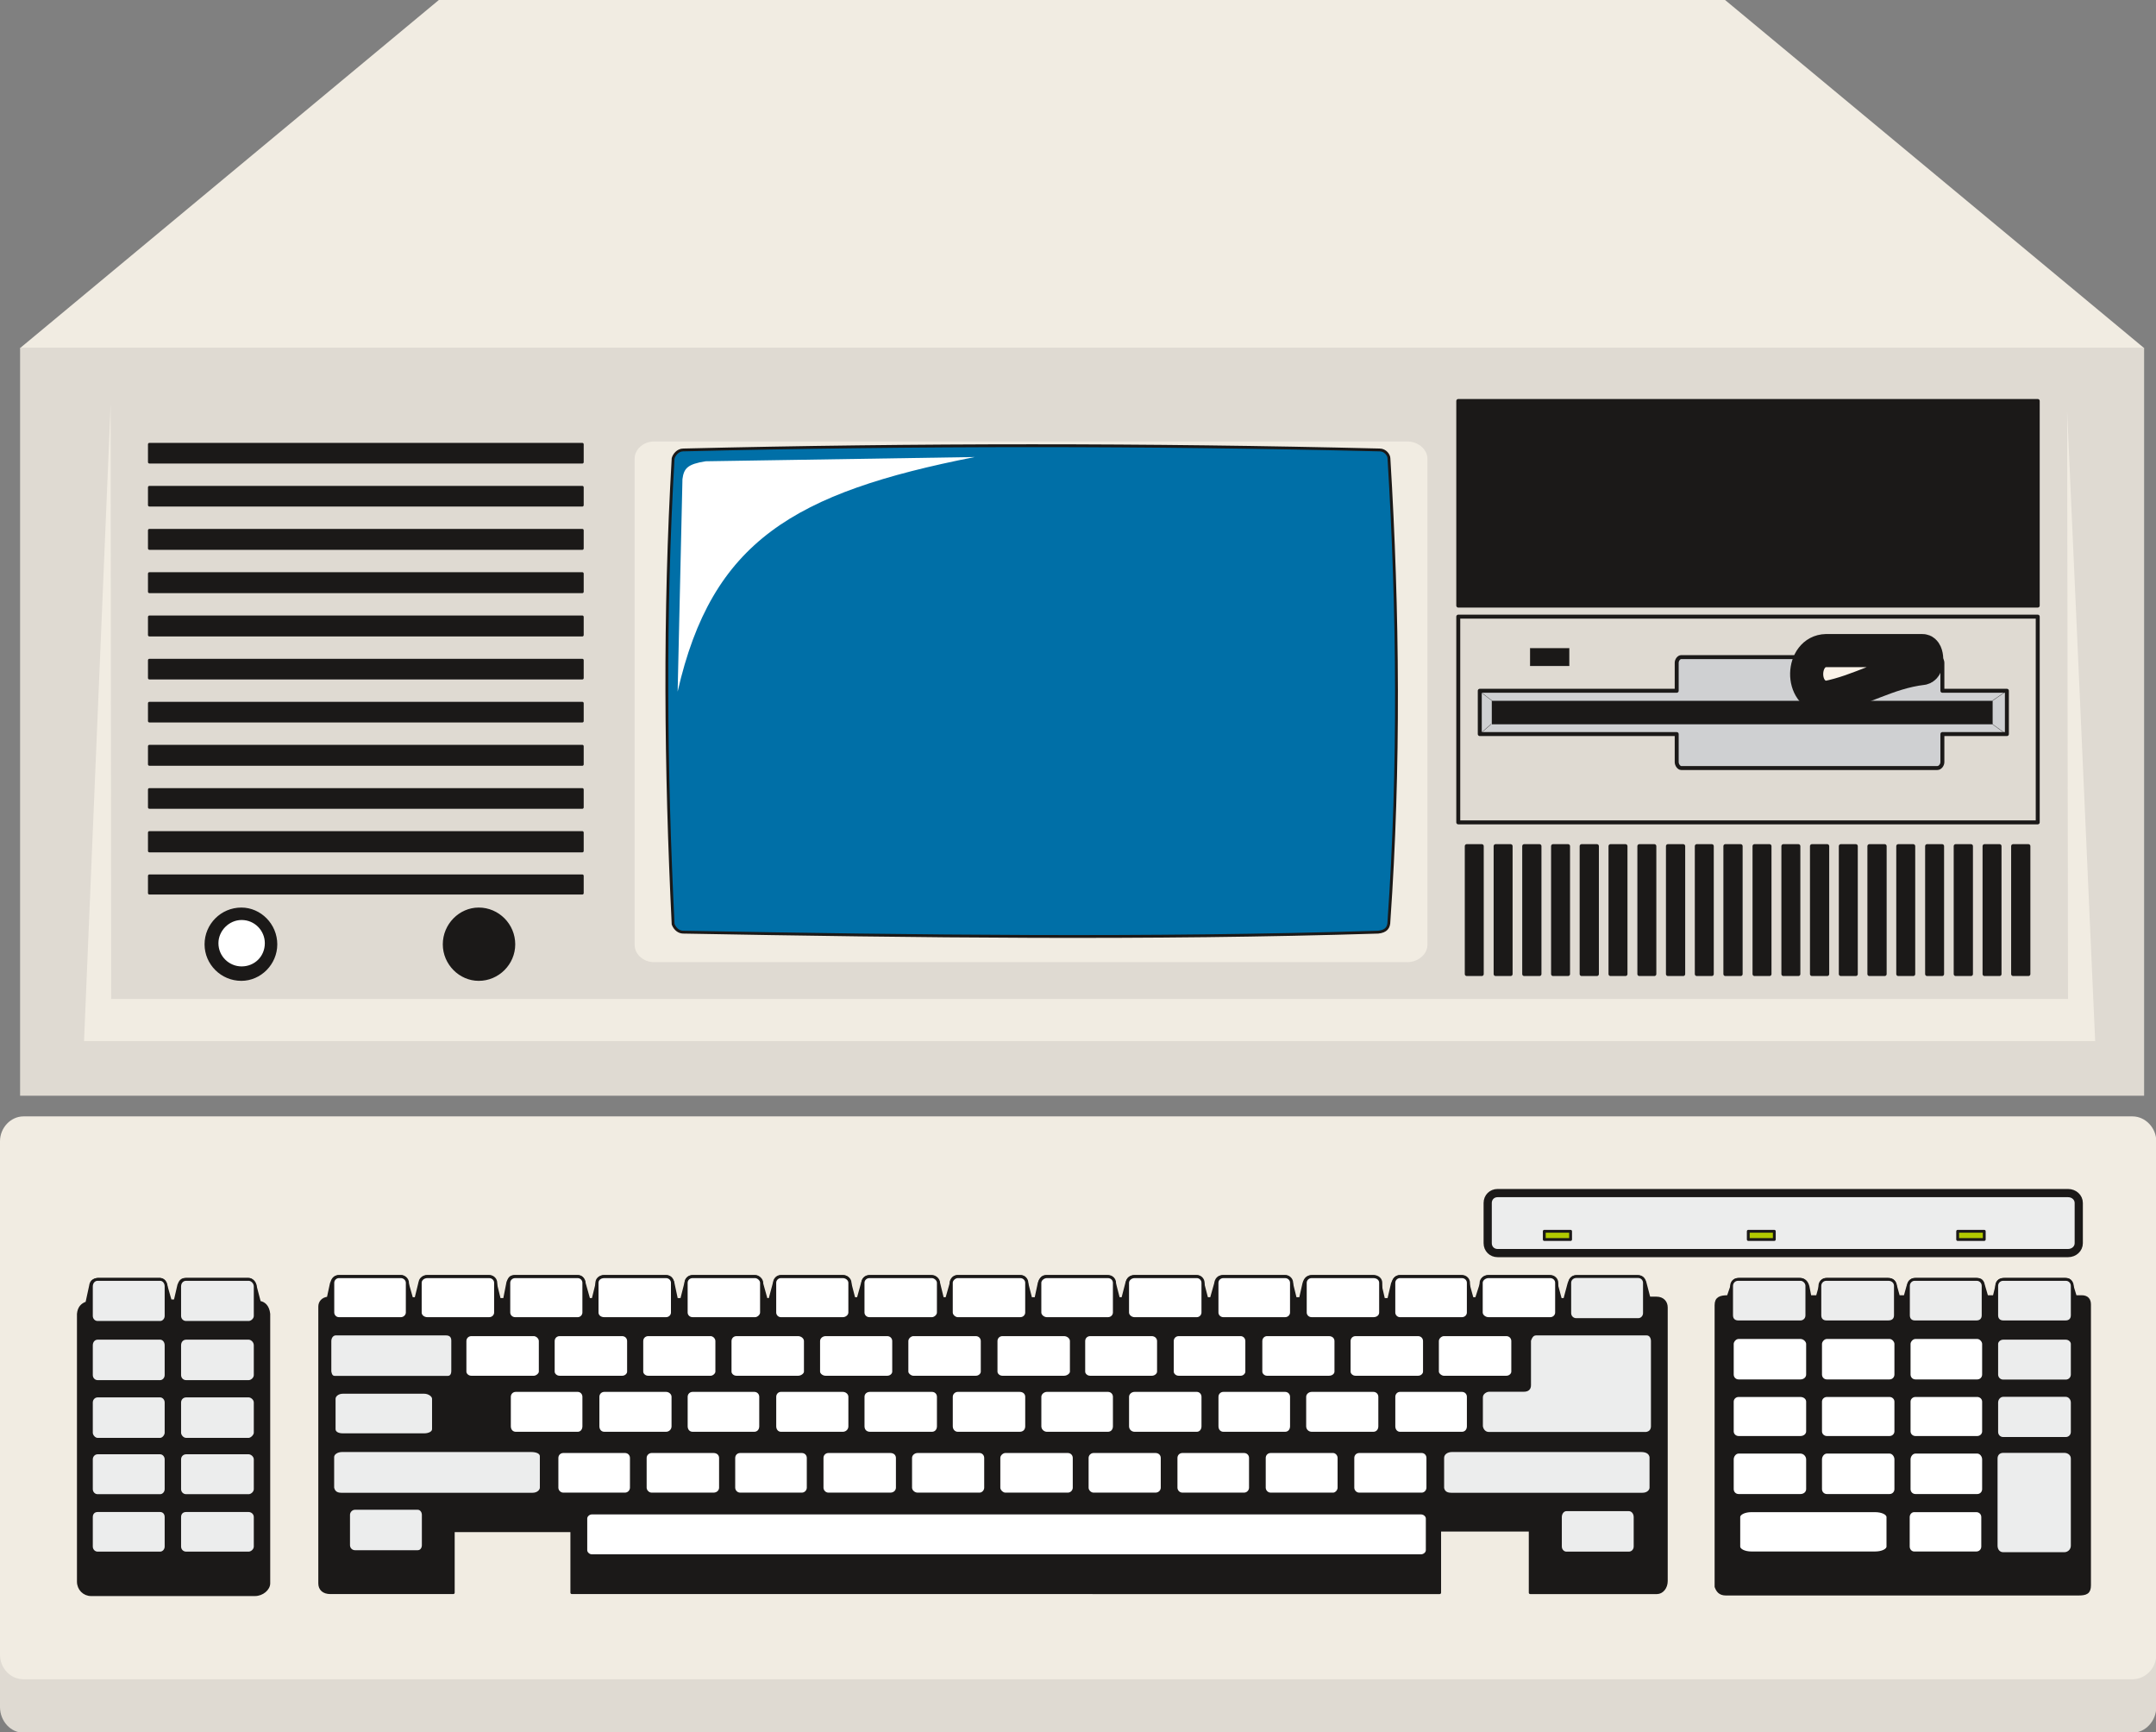 <svg xmlns="http://www.w3.org/2000/svg" xml:space="preserve" width="288" height="61.21mm" fill-rule="evenodd" stroke-linejoin="round" stroke-width="28.222" preserveAspectRatio="xMidYMid" version="1.2" viewBox="0 0 7620 6121"><rect x="0" y="0" width="7620" height="6121" fill="#808080" stroke="none"/><defs class="ClipPathGroup"><clipPath id="a" clipPathUnits="userSpaceOnUse"><path d="M0 0h7620v6121H0z"/></clipPath></defs><g class="SlideGroup"><g class="Slide" clip-path="url(#a)"><g class="Page"><g class="com.sun.star.drawing.PolyPolygonShape"><path fill="none" d="M71 1229h7508v2644H71z" class="BoundingBox"/><path fill="#DFDAD2" d="M71 1229h7507v2643H71V1229Z"/></g><g class="com.sun.star.drawing.ClosedBezierShape"><path fill="none" d="M71 0h7508v3680H71z" class="BoundingBox"/><path fill="#F1ECE2" d="M71 1230 1551 0h4546l1481 1230H71Zm0 0Zm226 2449 94-2251 2 2102h6916l-3-2074 99 2223H297Zm0 0Zm2015-2119h2662c38 0 71 28 71 61v1718c0 33-33 61-71 61H2312c-38 0-69-28-69-61V1621c0-33 31-61 69-61Z"/></g><g class="com.sun.star.drawing.ClosedBezierShape"><path fill="none" d="M523 1565h1541v1902H523z" class="BoundingBox"/><path fill="#1B1918" d="M528 3095h1530v61H528v-61Zm0 0Zm0-153h1530v65H528v-65Zm0 0Zm0-152h1530v63H528v-63Zm0 0Zm0-153h1530v64H528v-64Zm0 0Zm0-304h1530v63H528v-63Zm0 0Zm0 152h1530v63H528v-63Zm0 0Zm0-305h1530v64H528v-64Zm0 0Zm0-153h1530v64H528v-64Zm0 0Zm0-153h1530v64H528v-64Zm0 0Zm0-152h1530v63H528v-63Zm0 0Zm0-152h1530v63H528v-63Zm0 0Zm1164 1642c68 0 124 56 124 125 0 68-56 124-124 124-66 0-122-56-122-124 0-69 56-125 122-125Zm0 0Zm-839 0c66 0 122 56 122 125 0 68-56 124-122 124-69 0-125-56-125-124 0-69 56-125 125-125Z"/><path fill="none" stroke="#1B1918" stroke-linecap="round" stroke-width="10" d="M528 3095h1530v61H528v-61Zm0-153h1530v65H528v-65Zm0-152h1530v63H528v-63Zm0-153h1530v64H528v-64Zm0-304h1530v63H528v-63Zm0 152h1530v63H528v-63Zm0-305h1530v64H528v-64Zm0-153h1530v64H528v-64Zm0-153h1530v64H528v-64Zm0-152h1530v63H528v-63Zm0-152h1530v63H528v-63Zm1164 1642c68 0 124 56 124 125 0 68-56 124-124 124-66 0-122-56-122-124 0-69 56-125 122-125Zm-839 0c66 0 122 56 122 125 0 68-56 124-122 124-69 0-125-56-125-124 0-69 56-125 125-125Z"/></g><g class="com.sun.star.drawing.ClosedBezierShape"><path fill="none" d="M762 3241h185v185H762z" class="BoundingBox"/><path fill="#FFF" d="M854 3246c49 0 87 40 87 87 0 49-38 87-87 87-47 0-87-38-87-87 0-47 40-87 87-87Z"/><path fill="none" stroke="#1B1918" stroke-linecap="round" stroke-width="10" d="M854 3246c49 0 87 40 87 87 0 49-38 87-87 87-47 0-87-38-87-87 0-47 40-87 87-87Z"/></g><g class="com.sun.star.drawing.ClosedBezierShape"><path fill="none" d="M2352 1569h2590v1747H2352z" class="BoundingBox"/><path fill="#006FA7" d="M2415 1590c824-20 1644-20 2461 0 20 0 33 18 33 30 33 540 38 1093 0 1635 0 23-10 36-38 39-802 25-1632 15-2456 0-13 0-28-8-36-28-27-553-32-1094 0-1646 3-12 16-30 36-30Z"/><path fill="none" stroke="#1B1918" stroke-linecap="round" stroke-width="10" d="M2415 1590c824-20 1644-20 2461 0 20 0 33 18 33 30 33 540 38 1093 0 1635 0 23-10 36-38 39-802 25-1632 15-2456 0-13 0-28-8-36-28-27-553-32-1094 0-1646 3-12 16-30 36-30Z"/></g><g class="com.sun.star.drawing.ClosedBezierShape"><path fill="none" d="M2395 1614h1051v831H2395z" class="BoundingBox"/><path fill="#FFF" d="M2494 1630c-64 10-77 25-82 63l-17 751c121-532 411-703 1050-829l-951 15Z"/></g><g class="com.sun.star.drawing.PolyPolygonShape"><path fill="none" d="M5147 1410h2063v2040H5147z" class="BoundingBox"/><path fill="#1B1918" d="M5154 1417h2048v723H5154v-723Zm0 0Zm30 1573h53v452h-53v-452Zm0 0Zm102 0h53v452h-53v-452Zm0 0Zm101 0h54v452h-54v-452Zm0 0Zm102 0h53v452h-53v-452Zm0 0Zm101 0h54v452h-54v-452Zm0 0Zm102 0h53v452h-53v-452Zm0 0Zm102 0h53v452h-53v-452Zm0 0Zm101 0h54v452h-54v-452Zm0 0Zm102 0h53v452h-53v-452Zm0 0Zm101 0h54v452h-54v-452Zm0 0Zm103 0h53v452h-53v-452Zm0 0Zm102 0h53v452h-53v-452Zm0 0Zm101 0h54v452h-54v-452Zm0 0Zm102 0h53v452h-53v-452Zm0 0Zm101 0h54v452h-54v-452Zm0 0Zm102 0h53v452h-53v-452Zm0 0Zm102 0h53v452h-53v-452Zm0 0Zm101 0h54v452h-54v-452Zm0 0Zm102 0h53v452h-53v-452Zm0 0Zm101 0h54v452h-54v-452Z"/><path fill="none" stroke="#1B1918" stroke-linecap="round" stroke-width="14" d="M5154 1417h2048v723H5154v-723Zm30 1573h53v452h-53v-452Zm102 0h53v452h-53v-452Zm101 0h54v452h-54v-452Zm102 0h53v452h-53v-452Zm101 0h54v452h-54v-452Zm102 0h53v452h-53v-452Zm102 0h53v452h-53v-452Zm101 0h54v452h-54v-452Zm102 0h53v452h-53v-452Zm101 0h54v452h-54v-452Zm103 0h53v452h-53v-452Zm102 0h53v452h-53v-452Zm101 0h54v452h-54v-452Zm102 0h53v452h-53v-452Zm101 0h54v452h-54v-452Zm102 0h53v452h-53v-452Zm102 0h53v452h-53v-452Zm101 0h54v452h-54v-452Zm102 0h53v452h-53v-452Zm101 0h54v452h-54v-452Z"/></g><g fill="none" class="com.sun.star.drawing.PolyPolygonShape"><path d="M5147 2172h2063v742H5147z" class="BoundingBox"/><path stroke="#1B1918" stroke-linecap="round" stroke-width="14" d="M5154 2179h2048v727H5154v-727Z"/></g><g class="com.sun.star.drawing.PolyPolygonShape"><path fill="none" d="M5407 2290h141v65h-141z" class="BoundingBox"/><path fill="#1B1918" d="M5408 2291h138v62h-138v-62Z"/><path fill="none" stroke="#1B1918" stroke-linecap="round" stroke-width="1" d="M5408 2291h138v62h-138v-62Z"/></g><g class="com.sun.star.drawing.ClosedBezierShape"><path fill="none" d="M5223 2315h1878v407H5223z" class="BoundingBox"/><path fill="#CFD0D2" d="M5230 2441h696v-99c0-10 8-20 16-20h905c10 0 18 10 18 20v99h228v153h-228v99c0 10-8 21-18 21h-905c-8 0-16-11-16-21v-99h-696v-153Z"/><path fill="none" stroke="#1B1918" stroke-linecap="round" stroke-width="14" d="M5230 2441h696v-99c0-10 8-20 16-20h905c10 0 18 10 18 20v99h228v153h-228v99c0 10-8 21-18 21h-905c-8 0-16-11-16-21v-99h-696v-153Z"/></g><g fill="none" class="com.sun.star.drawing.PolyLineShape"><path d="M5229 2442h1863v154H5229z" class="BoundingBox"/><path stroke="#1B1918" stroke-linecap="round" stroke-width="1" d="m5230 2443 43 33m-43 118 40-35m1772-83 48-33m-48 116 48 35"/></g><g class="com.sun.star.drawing.PolyPolygonShape"><path fill="none" d="M5272 2476h1772v85H5272z" class="BoundingBox"/><path fill="#1B1918" d="M5273 2477h1769v82H5273v-82Z"/><path fill="none" stroke="#1B1918" stroke-linecap="round" stroke-width="1" d="M5273 2477h1769v82H5273v-82Z"/></g><g class="com.sun.star.drawing.ClosedBezierShape"><path fill="none" d="M6326 2240h543v285h-543z" class="BoundingBox"/><path fill="#FBF3E9" d="M6454 2299h341c18 0 21 58 0 63-127 15-219 80-341 103-95-8-88-164 0-166Z"/><path fill="none" stroke="#1B1918" stroke-linecap="round" stroke-width="117" d="M6454 2299h341c18 0 21 58 0 63-127 15-219 80-341 103-95-8-88-164 0-166Z"/></g><g class="com.sun.star.drawing.ClosedBezierShape"><path fill="none" d="M0 3944h7622v1535H0z" class="BoundingBox"/><path fill="#F1ECE2" d="M83 3945h7454c45 0 84 40 84 88v1354c0 50-39 91-84 91H83c-45 0-83-41-83-91V4033c0-48 38-88 83-88Z"/></g><g class="com.sun.star.drawing.ClosedBezierShape"><path fill="none" d="M0 4589h7622v1535H0z" class="BoundingBox"/><path fill="#DFDAD2" d="M83 4590h7454c45 0 84 40 84 88v1354c0 50-39 91-84 91H83c-45 0-83-41-83-91V4678c0-48 38-88 83-88Z"/></g><g class="com.sun.star.drawing.ClosedBezierShape"><path fill="none" d="M0 4455h7622v1480H0z" class="BoundingBox"/><path fill="#F1ECE2" d="M83 4455h7454c45 0 84 38 84 86v1306c0 49-39 87-84 87H83c-45 0-83-38-83-87V4541c0-48 38-86 83-86Z"/></g><g class="com.sun.star.drawing.ClosedBezierShape"><path fill="none" d="M5243 4201h2120v243H5243z" class="BoundingBox"/><path fill="#ECEDED" d="M5293 4216h2016c21 0 38 15 38 35v142c0 20-17 35-38 35H5293c-20 0-35-15-35-35v-142c0-20 15-35 35-35Z"/><path fill="none" stroke="#1B1918" stroke-linecap="round" stroke-width="29" d="M5293 4216h2016c21 0 38 15 38 35v142c0 20-17 35-38 35H5293c-20 0-35-15-35-35v-142c0-20 15-35 35-35Z"/></g><g class="com.sun.star.drawing.PolyPolygonShape"><path fill="none" d="M5453 4346h1567v40H5453z" class="BoundingBox"/><path fill="#B1C900" d="M6919 4351h94v29h-94v-29Zm0 0Zm-1461 0h93v29h-93v-29Zm0 0Zm721 0h92v29h-92v-29Z"/><path fill="none" stroke="#1B1918" stroke-linecap="round" stroke-width="10" d="M6919 4351h94v29h-94v-29Zm-1461 0h93v29h-93v-29Zm721 0h92v29h-92v-29Z"/></g><g class="com.sun.star.drawing.ClosedBezierShape"><path fill="none" d="M272 4505h7119v1136H272z" class="BoundingBox"/><path fill="#1B1918" d="M901 5635H322c-25 0-45-20-45-46v-946c2-21 12-33 30-39l13-60c2-13 7-21 25-23h221c13 2 15 10 20 20l16 56h17l13-56c5-13 10-20 23-20h223c13 0 16 10 23 20l16 61c15 2 30 13 33 41v952c0 20-23 40-49 40Zm0 0Zm229-40v-978c0-15 10-28 30-30l11-51c5-15 10-25 28-25h218c13 0 18 10 23 25l15 53h15l13-53c8-15 10-25 28-25h216c13 0 18 7 23 20l15 61h18l12-61c6-13 8-20 23-20h221c17 0 19 7 24 17l18 64h15l15-61c3-10 11-20 23-20h219c17 0 20 10 25 20l13 61h18l15-59c2-12 10-22 25-22h216c18 0 20 10 26 20l17 61h13l15-56c5-15 10-25 26-25h216c15 0 20 7 25 20l15 58h15l16-58c5-15 12-20 30-20h206c23 0 28 10 33 25l13 53h15l15-53c3-15 8-25 23-25h221c18 0 20 10 25 27l13 51h18l12-56c6-10 8-22 23-22h214c20 0 25 10 28 20l15 58h15l15-58c5-15 13-20 28-20h216c13 0 21 7 23 20l15 58h16l15-53c2-15 10-25 25-25h219c17 0 20 10 25 25l13 53h18l12-53c5-18 13-25 33-25h209c17 0 20 7 27 25l13 56h18l13-56c5-13 10-25 28-25h213c18 0 23 10 25 20l16 58h15l18-56c2-10 5-22 25-22h213c18 0 21 10 26 25l15 56h15l15-56c6-15 11-25 28-25h212c18 0 26 7 31 30l12 46h26c23 0 35 15 35 33v967c0 23-15 41-33 41h-448v-221h-320v221H2021v-219h-419v219h-434c-25 0-38-13-38-33Zm0 0Zm4935 12v-995c0-25 15-30 43-30l13-38c5-16 10-23 27-23h211c16 0 26 7 31 25l7 36h26l10-36c2-15 8-25 23-25h216c20 0 23 10 28 25l10 36h23l10-36c5-15 10-25 28-25h216c15 0 20 7 23 20l12 41h26l10-41c2-13 10-20 28-20h213c20 0 20 10 25 25l11 36h22c21 0 28 12 28 28v992c0 26-12 31-40 31H6100c-23 0-30-13-35-26Z"/><path fill="none" stroke="#1B1918" stroke-linecap="round" stroke-width="10" d="M901 5635H322c-25 0-45-20-45-46v-946c2-21 12-33 30-39l13-60c2-13 7-21 25-23h221c13 2 15 10 20 20l16 56h17l13-56c5-13 10-20 23-20h223c13 0 16 10 23 20l16 61c15 2 30 13 33 41v952c0 20-23 40-49 40Zm229-40v-978c0-15 10-28 30-30l11-51c5-15 10-25 28-25h218c13 0 18 10 23 25l15 53h15l13-53c8-15 10-25 28-25h216c13 0 18 7 23 20l15 61h18l12-61c6-13 8-20 23-20h221c17 0 19 7 24 17l18 64h15l15-61c3-10 11-20 23-20h219c17 0 20 10 25 20l13 61h18l15-59c2-12 10-22 25-22h216c18 0 20 10 26 20l17 61h13l15-56c5-15 10-25 26-25h216c15 0 20 7 25 20l15 58h15l16-58c5-15 12-20 30-20h206c23 0 28 10 33 25l13 53h15l15-53c3-15 8-25 23-25h221c18 0 20 10 25 27l13 51h18l12-56c6-10 8-22 23-22h214c20 0 25 10 28 20l15 58h15l15-58c5-15 13-20 28-20h216c13 0 21 7 23 20l15 58h16l15-53c2-15 10-25 25-25h219c17 0 20 10 25 25l13 53h18l12-53c5-18 13-25 33-25h209c17 0 20 7 27 25l13 56h18l13-56c5-13 10-25 28-25h213c18 0 23 10 25 20l16 58h15l18-56c2-10 5-22 25-22h213c18 0 21 10 26 25l15 56h15l15-56c6-15 11-25 28-25h212c18 0 26 7 31 30l12 46h26c23 0 35 15 35 33v967c0 23-15 41-33 41h-448v-221h-320v221H2021v-219h-419v219h-434c-25 0-38-13-38-33Zm4935 12v-995c0-25 15-30 43-30l13-38c5-16 10-23 27-23h211c16 0 26 7 31 25l7 36h26l10-36c2-15 8-25 23-25h216c20 0 23 10 28 25l10 36h23l10-36c5-15 10-25 28-25h216c15 0 20 7 23 20l12 41h26l10-41c2-13 10-20 28-20h213c20 0 20 10 25 25l11 36h22c21 0 28 12 28 28v992c0 26-12 31-40 31H6100c-23 0-30-13-35-26Z"/></g><g class="com.sun.star.drawing.ClosedBezierShape"><path fill="none" d="M1170 4505h5848v1000H1170z" class="BoundingBox"/><path fill="#FFF" d="M6770 5131h218c13 0 23 13 23 26v105c0 13-10 23-23 23h-218c-13 0-23-10-23-23v-105c0-13 10-26 23-26Zm0 0Zm-313 0h221c13 0 23 13 23 26v105c0 13-10 23-23 23h-221c-13 0-23-10-23-23v-105c0-13 10-26 23-26Zm0 0Zm308 207h220c13 0 23 10 23 23v104c0 13-10 23-23 23h-220c-11 0-21-10-21-23v-104c0-13 10-23 21-23Zm0 0Zm-575 0h437c26 0 46 10 46 23v104c0 13-20 23-46 23h-437c-25 0-45-10-45-23v-104c0-13 20-23 45-23Zm0 0Zm-45-207h218c15 0 26 13 26 26v105c0 13-11 23-26 23h-218c-13 0-23-10-23-23v-105c0-13 10-26 23-26Zm0 0Zm0-200h218c15 0 26 10 26 22v105c0 12-11 22-26 22h-218c-13 0-23-10-23-22v-105c0-12 10-22 23-22Zm0 0Zm312 0h221c13 0 23 10 23 22v105c0 12-10 22-23 22h-221c-13 0-23-10-23-22v-105c0-12 10-22 23-22Zm0 0Zm313 0h218c13 0 23 10 23 22v105c0 12-10 22-23 22h-218c-13 0-23-10-23-22v-105c0-12 10-22 23-22Zm0 0Zm0-205h218c13 0 23 13 23 23v108c0 13-10 23-23 23h-218c-13 0-23-10-23-23v-108c0-10 10-23 23-23Zm0 0Zm-313 0h221c13 0 23 13 23 23v108c0 13-10 23-23 23h-221c-13 0-23-10-23-23v-108c0-10 10-23 23-23Zm0 0Zm-312 0h218c15 0 26 13 26 23v108c0 13-11 23-26 23h-218c-13 0-23-10-23-23v-108c0-10 10-23 23-23Zm0 0Zm-1341 403h221c12 0 22 10 22 23v105c0 12-10 23-22 23h-221c-13 0-23-11-23-23v-105c0-13 10-23 23-23Zm0 0Zm-313 0h221c10 0 21 10 21 23v105c0 12-11 23-21 23h-221c-13 0-23-11-23-23v-105c0-13 10-23 23-23Zm0 0Zm-312 0h218c13 0 23 10 23 23v105c0 12-10 23-23 23h-218c-13 0-23-11-23-23v-105c0-13 10-23 23-23Zm0 0Zm-314 0h219c14 0 24 10 24 23v105c0 12-10 23-24 23h-219c-12 0-23-11-23-23v-105c0-13 11-23 23-23Zm0 0Zm-312 0h221c13 0 23 10 23 23v105c0 12-10 23-23 23h-221c-10 0-23-11-23-23v-105c0-13 13-23 23-23Zm0 0Zm-310 0h219c12 0 22 10 22 23v105c0 12-10 23-22 23h-219c-13 0-25-11-25-23v-105c0-13 12-23 25-23Zm0 0Zm-315 0h219c15 0 25 10 25 23v105c0 12-10 23-25 23h-219c-13 0-23-11-23-23v-105c0-13 10-23 23-23Zm0 0Zm-312 0h218c13 0 23 10 23 23v105c0 12-10 23-23 23h-218c-13 0-23-11-23-23v-105c0-13 10-23 23-23Zm0 0Zm-313 0h219c15 0 25 10 25 23v105c0 12-10 23-25 23h-219c-12 0-23-11-23-23v-105c0-13 11-23 23-23Zm0 0Zm-312 0h218c13 0 23 10 23 23v105c0 12-10 23-23 23h-218c-13 0-23-11-23-23v-105c0-13 10-23 23-23Zm0 0Zm2957-216h219c13 0 23 10 23 23v104c0 15-10 25-23 25h-219c-12 0-22-10-22-25v-104c0-13 10-23 22-23Zm0 0Zm-312 0h218c13 0 23 10 23 23v104c0 15-10 25-23 25h-218c-13 0-25-10-25-25v-104c0-13 12-23 25-23Zm0 0Zm-312 0h218c13 0 23 10 23 23v104c0 15-10 25-23 25h-218c-13 0-23-10-23-25v-104c0-13 10-23 23-23Zm0 0Zm-314 0h220c12 0 22 10 22 23v104c0 15-10 25-22 25h-220c-13 0-25-10-25-25v-104c0-13 12-23 25-23Zm0 0Zm-310 0h216c13 0 23 10 23 23v104c0 15-10 25-23 25h-216c-12 0-25-10-25-25v-104c0-13 13-23 25-23Zm0 0Zm-315 0h219c15 0 25 10 25 23v104c0 15-10 25-25 25h-219c-12 0-23-10-23-25v-104c0-13 11-23 23-23Zm0 0Zm-310 0h219c13 0 23 10 23 23v104c0 15-10 25-23 25h-219c-15 0-25-10-25-25v-104c0-13 10-23 25-23Zm0 0Zm-315 0h219c13 0 25 10 25 23v104c0 15-12 25-25 25h-219c-12 0-22-10-22-25v-104c0-13 10-23 22-23Zm0 0Zm-312 0h218c13 0 23 10 23 23v104c0 15-10 25-23 25h-218c-13 0-23-10-23-25v-104c0-13 10-23 23-23Zm0 0Zm-312 0h218c13 0 25 10 25 23v104c0 15-12 25-25 25h-218c-13 0-23-10-23-25v-104c0-13 10-23 23-23Zm0 0Zm-313 0h219c12 0 22 10 22 23v104c0 15-10 25-22 25h-219c-13 0-23-10-23-25v-104c0-13 10-23 23-23Zm0 0Zm3280-197h221c13 0 23 10 23 23v108c0 10-10 20-23 20h-221c-10 0-23-10-23-20v-108c0-13 13-23 23-23Zm0 0Zm-312 0h221c13 0 23 10 23 23v108c0 10-10 20-23 20h-221c-13 0-23-10-23-20v-108c0-13 10-23 23-23Zm0 0Zm-313 0h219c15 0 25 10 25 23v108c0 10-10 20-25 20h-219c-12 0-22-10-22-20v-108c0-13 10-23 22-23Zm0 0Zm-312 0h219c12 0 22 10 22 23v108c0 10-10 20-22 20h-219c-13 0-23-10-23-20v-108c0-13 10-23 23-23Zm0 0Zm-313 0h218c13 0 24 10 24 23v108c0 10-11 20-24 20h-218c-13 0-23-10-23-20v-108c0-13 10-23 23-23Zm0 0Zm-310 0h218c13 0 26 10 26 23v108c0 10-13 20-26 20h-218c-13 0-23-10-23-20v-108c0-13 10-23 23-23Zm0 0Zm-315 0h221c13 0 23 10 23 23v108c0 10-10 20-23 20h-221c-10 0-23-10-23-20v-108c0-13 13-23 23-23Zm0 0Zm-310 0h218c13 0 23 10 23 23v108c0 10-10 20-23 20h-218c-13 0-25-10-25-20v-108c0-13 12-23 25-23Zm0 0Zm-315 0h218c13 0 26 10 26 23v108c0 10-13 20-26 20h-218c-13 0-23-10-23-20v-108c0-13 10-23 23-23Zm0 0Zm-312 0h221c10 0 22 10 22 23v108c0 10-12 20-22 20h-221c-13 0-23-10-23-20v-108c0-13 10-23 23-23Zm0 0Zm-313 0h221c13 0 23 10 23 23v108c0 10-10 20-23 20h-221c-13 0-23-10-23-20v-108c0-13 10-23 23-23Zm0 0Zm-312 0h221c10 0 23 10 23 23v108c0 10-13 20-23 20h-221c-13 0-23-10-23-20v-108c0-13 10-23 23-23Zm0 0Zm3595-205h218c13 0 23 10 23 22v105c0 12-10 22-23 22h-218c-13 0-26-10-26-22v-105c0-12 13-22 26-22Zm0 0Zm-313 0h219c13 0 23 10 23 22v105c0 12-10 22-23 22h-219c-12 0-22-10-22-22v-105c0-12 10-22 22-22Zm0 0Zm-312 0h218c16 0 26 10 26 22v105c0 12-10 22-26 22h-218c-13 0-23-10-23-22v-105c0-12 10-22 23-22Zm0 0Zm-312 0h218c13 0 23 10 23 22v105c0 12-10 22-23 22h-218c-13 0-23-10-23-22v-105c0-12 10-22 23-22Zm0 0Zm-314 0h220c12 0 22 10 22 22v105c0 12-10 22-22 22h-220c-13 0-25-10-25-22v-105c0-12 12-22 25-22Zm0 0Zm-310 0h216c13 0 23 10 23 22v105c0 12-10 22-23 22h-216c-12 0-25-10-25-22v-105c0-12 13-22 25-22Zm0 0Zm-315 0h221c13 0 23 10 23 22v105c0 12-10 22-23 22h-221c-10 0-23-10-23-22v-105c0-12 13-22 23-22Zm0 0Zm-312 0h221c10 0 23 10 23 22v105c0 12-13 22-23 22h-221c-13 0-23-10-23-22v-105c0-12 10-22 23-22Zm0 0Zm-313 0h219c13 0 25 10 25 22v105c0 12-12 22-25 22h-219c-12 0-22-10-22-22v-105c0-12 10-22 22-22Zm0 0Zm-312 0h221c10 0 23 10 23 22v105c0 12-13 22-23 22h-221c-13 0-23-10-23-22v-105c0-12 10-22 23-22Zm0 0Zm-312 0h218c13 0 23 10 23 22v105c0 12-10 22-23 22h-218c-16 0-26-10-26-22v-105c0-12 10-22 26-22Zm0 0Zm-315 0h221c12 0 22 10 22 22v105c0 12-10 22-22 22h-221c-13 0-23-10-23-22v-105c0-12 10-22 23-22Zm0 0Zm-310 0h218c13 0 23 10 23 22v105c0 12-10 22-23 22h-218c-15 0-26-10-26-22v-105c0-12 11-22 26-22Zm0 0Zm-313 0h219c12 0 23 10 23 22v105c0 12-11 22-23 22h-219c-12 0-22-10-22-22v-105c0-12 10-22 22-22Zm0 0Zm894 835h2930c13 0 23 10 23 20v112c0 10-10 20-23 20H2092c-12 0-22-10-22-20v-112c0-10 10-20 22-20Z"/><path fill="none" stroke="#1B1918" stroke-linecap="round" stroke-width="11" d="M6770 5131h218c13 0 23 13 23 26v105c0 13-10 23-23 23h-218c-13 0-23-10-23-23v-105c0-13 10-26 23-26Zm-313 0h221c13 0 23 13 23 26v105c0 13-10 23-23 23h-221c-13 0-23-10-23-23v-105c0-13 10-26 23-26Zm308 207h220c13 0 23 10 23 23v104c0 13-10 23-23 23h-220c-11 0-21-10-21-23v-104c0-13 10-23 21-23Zm-575 0h437c26 0 46 10 46 23v104c0 13-20 23-46 23h-437c-25 0-45-10-45-23v-104c0-13 20-23 45-23Zm-45-207h218c15 0 26 13 26 26v105c0 13-11 23-26 23h-218c-13 0-23-10-23-23v-105c0-13 10-26 23-26Zm0-200h218c15 0 26 10 26 22v105c0 12-11 22-26 22h-218c-13 0-23-10-23-22v-105c0-12 10-22 23-22Zm312 0h221c13 0 23 10 23 22v105c0 12-10 22-23 22h-221c-13 0-23-10-23-22v-105c0-12 10-22 23-22Zm313 0h218c13 0 23 10 23 22v105c0 12-10 22-23 22h-218c-13 0-23-10-23-22v-105c0-12 10-22 23-22Zm0-205h218c13 0 23 13 23 23v108c0 13-10 23-23 23h-218c-13 0-23-10-23-23v-108c0-10 10-23 23-23Zm-313 0h221c13 0 23 13 23 23v108c0 13-10 23-23 23h-221c-13 0-23-10-23-23v-108c0-10 10-23 23-23Zm-312 0h218c15 0 26 13 26 23v108c0 13-11 23-26 23h-218c-13 0-23-10-23-23v-108c0-10 10-23 23-23Zm-1341 403h221c12 0 22 10 22 23v105c0 12-10 23-22 23h-221c-13 0-23-11-23-23v-105c0-13 10-23 23-23Zm-313 0h221c10 0 21 10 21 23v105c0 12-11 23-21 23h-221c-13 0-23-11-23-23v-105c0-13 10-23 23-23Zm-312 0h218c13 0 23 10 23 23v105c0 12-10 23-23 23h-218c-13 0-23-11-23-23v-105c0-13 10-23 23-23Zm-314 0h219c14 0 24 10 24 23v105c0 12-10 23-24 23h-219c-12 0-23-11-23-23v-105c0-13 11-23 23-23Zm-312 0h221c13 0 23 10 23 23v105c0 12-10 23-23 23h-221c-10 0-23-11-23-23v-105c0-13 13-23 23-23Zm-310 0h219c12 0 22 10 22 23v105c0 12-10 23-22 23h-219c-13 0-25-11-25-23v-105c0-13 12-23 25-23Zm-315 0h219c15 0 25 10 25 23v105c0 12-10 23-25 23h-219c-13 0-23-11-23-23v-105c0-13 10-23 23-23Zm-312 0h218c13 0 23 10 23 23v105c0 12-10 23-23 23h-218c-13 0-23-11-23-23v-105c0-13 10-23 23-23Zm-313 0h219c15 0 25 10 25 23v105c0 12-10 23-25 23h-219c-12 0-23-11-23-23v-105c0-13 11-23 23-23Zm-312 0h218c13 0 23 10 23 23v105c0 12-10 23-23 23h-218c-13 0-23-11-23-23v-105c0-13 10-23 23-23Zm2957-216h219c13 0 23 10 23 23v104c0 15-10 25-23 25h-219c-12 0-22-10-22-25v-104c0-13 10-23 22-23Zm-312 0h218c13 0 23 10 23 23v104c0 15-10 25-23 25h-218c-13 0-25-10-25-25v-104c0-13 12-23 25-23Zm-312 0h218c13 0 23 10 23 23v104c0 15-10 25-23 25h-218c-13 0-23-10-23-25v-104c0-13 10-23 23-23Zm-314 0h220c12 0 22 10 22 23v104c0 15-10 25-22 25h-220c-13 0-25-10-25-25v-104c0-13 12-23 25-23Zm-310 0h216c13 0 23 10 23 23v104c0 15-10 25-23 25h-216c-12 0-25-10-25-25v-104c0-13 13-23 25-23Zm-315 0h219c15 0 25 10 25 23v104c0 15-10 25-25 25h-219c-12 0-23-10-23-25v-104c0-13 11-23 23-23Zm-310 0h219c13 0 23 10 23 23v104c0 15-10 25-23 25h-219c-15 0-25-10-25-25v-104c0-13 10-23 25-23Zm-315 0h219c13 0 25 10 25 23v104c0 15-12 25-25 25h-219c-12 0-22-10-22-25v-104c0-13 10-23 22-23Zm-312 0h218c13 0 23 10 23 23v104c0 15-10 25-23 25h-218c-13 0-23-10-23-25v-104c0-13 10-23 23-23Zm-312 0h218c13 0 25 10 25 23v104c0 15-12 25-25 25h-218c-13 0-23-10-23-25v-104c0-13 10-23 23-23Zm-313 0h219c12 0 22 10 22 23v104c0 15-10 25-22 25h-219c-13 0-23-10-23-25v-104c0-13 10-23 23-23Zm3280-197h221c13 0 23 10 23 23v108c0 10-10 20-23 20h-221c-10 0-23-10-23-20v-108c0-13 13-23 23-23Zm-312 0h221c13 0 23 10 23 23v108c0 10-10 20-23 20h-221c-13 0-23-10-23-20v-108c0-13 10-23 23-23Zm-313 0h219c15 0 25 10 25 23v108c0 10-10 20-25 20h-219c-12 0-22-10-22-20v-108c0-13 10-23 22-23Zm-312 0h219c12 0 22 10 22 23v108c0 10-10 20-22 20h-219c-13 0-23-10-23-20v-108c0-13 10-23 23-23Zm-313 0h218c13 0 24 10 24 23v108c0 10-11 20-24 20h-218c-13 0-23-10-23-20v-108c0-13 10-23 23-23Zm-310 0h218c13 0 26 10 26 23v108c0 10-13 20-26 20h-218c-13 0-23-10-23-20v-108c0-13 10-23 23-23Zm-315 0h221c13 0 23 10 23 23v108c0 10-10 20-23 20h-221c-10 0-23-10-23-20v-108c0-13 13-23 23-23Zm-310 0h218c13 0 23 10 23 23v108c0 10-10 20-23 20h-218c-13 0-25-10-25-20v-108c0-13 12-23 25-23Zm-315 0h218c13 0 26 10 26 23v108c0 10-13 20-26 20h-218c-13 0-23-10-23-20v-108c0-13 10-23 23-23Zm-312 0h221c10 0 22 10 22 23v108c0 10-12 20-22 20h-221c-13 0-23-10-23-20v-108c0-13 10-23 23-23Zm-313 0h221c13 0 23 10 23 23v108c0 10-10 20-23 20h-221c-13 0-23-10-23-20v-108c0-13 10-23 23-23Zm-312 0h221c10 0 23 10 23 23v108c0 10-13 20-23 20h-221c-13 0-23-10-23-20v-108c0-13 10-23 23-23Zm3595-205h218c13 0 23 10 23 22v105c0 12-10 22-23 22h-218c-13 0-26-10-26-22v-105c0-12 13-22 26-22Zm-313 0h219c13 0 23 10 23 22v105c0 12-10 22-23 22h-219c-12 0-22-10-22-22v-105c0-12 10-22 22-22Zm-312 0h218c16 0 26 10 26 22v105c0 12-10 22-26 22h-218c-13 0-23-10-23-22v-105c0-12 10-22 23-22Zm-312 0h218c13 0 23 10 23 22v105c0 12-10 22-23 22h-218c-13 0-23-10-23-22v-105c0-12 10-22 23-22Zm-314 0h220c12 0 22 10 22 22v105c0 12-10 22-22 22h-220c-13 0-25-10-25-22v-105c0-12 12-22 25-22Zm-310 0h216c13 0 23 10 23 22v105c0 12-10 22-23 22h-216c-12 0-25-10-25-22v-105c0-12 13-22 25-22Zm-315 0h221c13 0 23 10 23 22v105c0 12-10 22-23 22h-221c-10 0-23-10-23-22v-105c0-12 13-22 23-22Zm-312 0h221c10 0 23 10 23 22v105c0 12-13 22-23 22h-221c-13 0-23-10-23-22v-105c0-12 10-22 23-22Zm-313 0h219c13 0 25 10 25 22v105c0 12-12 22-25 22h-219c-12 0-22-10-22-22v-105c0-12 10-22 22-22Zm-312 0h221c10 0 23 10 23 22v105c0 12-13 22-23 22h-221c-13 0-23-10-23-22v-105c0-12 10-22 23-22Zm-312 0h218c13 0 23 10 23 22v105c0 12-10 22-23 22h-218c-16 0-26-10-26-22v-105c0-12 10-22 26-22Zm-315 0h221c12 0 22 10 22 22v105c0 12-10 22-22 22h-221c-13 0-23-10-23-22v-105c0-12 10-22 23-22Zm-310 0h218c13 0 23 10 23 22v105c0 12-10 22-23 22h-218c-15 0-26-10-26-22v-105c0-12 11-22 26-22Zm-313 0h219c12 0 23 10 23 22v105c0 12-11 22-23 22h-219c-12 0-22-10-22-22v-105c0-12 10-22 22-22Zm894 835h2930c13 0 23 10 23 20v112c0 10-10 20-23 20H2092c-12 0-22-10-22-20v-112c0-10 10-20 22-20Z"/></g><g class="com.sun.star.drawing.ClosedBezierShape"><path fill="none" d="M318 4506h7012v990H318z" class="BoundingBox"/><path fill="#ECEDED" d="M1186 4714h391c16 0 23 10 23 23v107c0 13-5 23-18 23h-398c-13 0-16-10-18-20v-108c0-15 10-25 20-25Zm0 0Zm26 206h287c17 0 33 11 33 23v107c0 13-16 20-33 20h-287c-18 0-31-7-31-20v-107c0-12 13-23 31-23Zm0 0Zm-3 206h668c23 0 36 8 36 20v111c0 10-11 23-31 23h-676c-22 0-28-13-30-23v-108c0-13 15-23 33-23Zm0 0Zm46 204h221c12 0 20 11 20 23v107c0 13-8 23-20 23h-221c-13 0-23-10-23-23v-107c0-12 10-23 23-23Zm0 0Zm5825-201h216c15 0 28 10 28 25v308c0 16-13 28-28 28h-216c-15 0-25-12-25-28v-308c0-15 10-25 25-25Zm0 0Zm0-198h221c13 0 23 12 23 25v104c0 13-10 23-23 23h-221c-13 0-23-10-23-23v-104c0-13 10-25 23-25Zm0 0Zm0-202h221c13 0 23 10 23 20v108c0 13-10 23-23 23h-221c-13 0-23-10-23-23v-108c0-10 10-20 23-20Zm0 0Zm0-208h221c13 0 23 10 23 23v104c0 15-10 23-23 23h-221c-13 0-23-8-23-23v-104c0-13 10-23 23-23Zm0 0Zm-313 0h219c13 0 23 10 23 23v104c0 15-10 23-23 23h-219c-12 0-22-8-22-23v-104c0-13 10-23 22-23Zm0 0Zm-312 0h219c15 0 25 10 25 23v104c0 15-10 23-25 23h-219c-13 0-23-8-23-23v-104c0-13 10-23 23-23Zm0 0Zm-312 0h221c10 0 22 10 22 23v104c0 15-12 23-22 23h-221c-13 0-23-8-23-23v-104c0-13 10-23 23-23Zm0 0Zm-572-10h219c12 0 22 10 22 22v107c0 13-10 23-22 23h-219c-13 0-23-10-23-23v-107c0-12 10-22 23-22Zm0 0ZM658 5338h221c10 0 23 8 23 23v104c0 13-13 23-23 23H658c-13 0-23-10-23-23v-104c0-15 10-23 23-23Zm0 0Zm-313 0h221c11 0 21 8 21 23v104c0 13-10 23-21 23H345c-12 0-22-10-22-23v-104c0-15 10-23 22-23Zm0 0Zm0-204h221c11 0 21 10 21 23v105c0 13-10 23-21 23H345c-12 0-22-10-22-23v-105c0-13 10-23 22-23Zm0 0Zm313 0h221c10 0 23 10 23 23v105c0 13-13 23-23 23H658c-13 0-23-10-23-23v-105c0-13 10-23 23-23Zm0 0Zm0-201h221c10 0 23 10 23 23v107c0 10-13 23-23 23H658c-13 0-23-13-23-23v-107c0-13 10-23 23-23Zm0 0Zm-313 0h221c11 0 21 10 21 23v107c0 10-10 23-21 23H345c-12 0-22-13-22-23v-107c0-13 10-23 22-23Zm0 0Zm0-204h221c11 0 21 10 21 25v105c0 13-10 23-21 23H345c-12 0-22-10-22-23v-105c0-15 10-25 22-25Zm0 0Zm313 0h221c10 0 23 10 23 25v105c0 13-13 23-23 23H658c-13 0-23-10-23-23v-105c0-15 10-25 23-25Zm0 0Zm0-208h221c10 0 23 10 23 25v104c0 13-13 23-23 23H658c-13 0-23-10-23-23v-104c0-15 10-25 23-25Zm0 0Zm-313 0h221c11 0 21 10 21 25v104c0 13-10 23-21 23H345c-12 0-22-10-22-23v-104c0-15 10-25 22-25Zm0 0Zm5191 814h221c12 0 22 11 22 26v104c0 13-10 23-22 23h-221c-11 0-21-10-21-23v-104c0-15 10-26 21-26Zm0 0Zm-404-209h668c23 0 33 10 35 23v108c0 10-10 23-30 23h-676c-23 0-28-13-30-21v-107c0-16 15-26 33-26Zm0 0Zm274-389v158c0 13-8 18-20 18h-122c-13 0-28 10-28 25v102c2 15 13 25 25 25h546c28 3 33-15 33-25v-301c0-13-7-25-20-25h-391c-15 0-20 15-23 23Z"/><path fill="none" stroke="#1B1918" stroke-linecap="round" stroke-width="10" d="M1186 4714h391c16 0 23 10 23 23v107c0 13-5 23-18 23h-398c-13 0-16-10-18-20v-108c0-15 10-25 20-25Zm26 206h287c17 0 33 11 33 23v107c0 13-16 20-33 20h-287c-18 0-31-7-31-20v-107c0-12 13-23 31-23Zm-3 206h668c23 0 36 8 36 20v111c0 10-11 23-31 23h-676c-22 0-28-13-30-23v-108c0-13 15-23 33-23Zm46 204h221c12 0 20 11 20 23v107c0 13-8 23-20 23h-221c-13 0-23-10-23-23v-107c0-12 10-23 23-23Zm5825-201h216c15 0 28 10 28 25v308c0 16-13 28-28 28h-216c-15 0-25-12-25-28v-308c0-15 10-25 25-25Zm0-198h221c13 0 23 12 23 25v104c0 13-10 23-23 23h-221c-13 0-23-10-23-23v-104c0-13 10-25 23-25Zm0-202h221c13 0 23 10 23 20v108c0 13-10 23-23 23h-221c-13 0-23-10-23-23v-108c0-10 10-20 23-20Zm0-208h221c13 0 23 10 23 23v104c0 15-10 23-23 23h-221c-13 0-23-8-23-23v-104c0-13 10-23 23-23Zm-313 0h219c13 0 23 10 23 23v104c0 15-10 23-23 23h-219c-12 0-22-8-22-23v-104c0-13 10-23 22-23Zm-312 0h219c15 0 25 10 25 23v104c0 15-10 23-25 23h-219c-13 0-23-8-23-23v-104c0-13 10-23 23-23Zm-312 0h221c10 0 22 10 22 23v104c0 15-12 23-22 23h-221c-13 0-23-8-23-23v-104c0-13 10-23 23-23Zm-572-10h219c12 0 22 10 22 22v107c0 13-10 23-22 23h-219c-13 0-23-10-23-23v-107c0-12 10-22 23-22ZM658 5338h221c10 0 23 8 23 23v104c0 13-13 23-23 23H658c-13 0-23-10-23-23v-104c0-15 10-23 23-23Zm-313 0h221c11 0 21 8 21 23v104c0 13-10 23-21 23H345c-12 0-22-10-22-23v-104c0-15 10-23 22-23Zm0-204h221c11 0 21 10 21 23v105c0 13-10 23-21 23H345c-12 0-22-10-22-23v-105c0-13 10-23 22-23Zm313 0h221c10 0 23 10 23 23v105c0 13-13 23-23 23H658c-13 0-23-10-23-23v-105c0-13 10-23 23-23Zm0-201h221c10 0 23 10 23 23v107c0 10-13 23-23 23H658c-13 0-23-13-23-23v-107c0-13 10-23 23-23Zm-313 0h221c11 0 21 10 21 23v107c0 10-10 23-21 23H345c-12 0-22-13-22-23v-107c0-13 10-23 22-23Zm0-204h221c11 0 21 10 21 25v105c0 13-10 23-21 23H345c-12 0-22-10-22-23v-105c0-15 10-25 22-25Zm313 0h221c10 0 23 10 23 25v105c0 13-13 23-23 23H658c-13 0-23-10-23-23v-105c0-15 10-25 23-25Zm0-208h221c10 0 23 10 23 25v104c0 13-13 23-23 23H658c-13 0-23-10-23-23v-104c0-15 10-25 23-25Zm-313 0h221c11 0 21 10 21 25v104c0 13-10 23-21 23H345c-12 0-22-10-22-23v-104c0-15 10-25 22-25Zm5191 814h221c12 0 22 11 22 26v104c0 13-10 23-22 23h-221c-11 0-21-10-21-23v-104c0-15 10-26 21-26Zm-404-209h668c23 0 33 10 35 23v108c0 10-10 23-30 23h-676c-23 0-28-13-30-21v-107c0-16 15-26 33-26Zm274-389v158c0 13-8 18-20 18h-122c-13 0-28 10-28 25v102c2 15 13 25 25 25h546c28 3 33-15 33-25v-301c0-13-7-25-20-25h-391c-15 0-20 15-23 23Z"/></g></g></g></g></svg>
